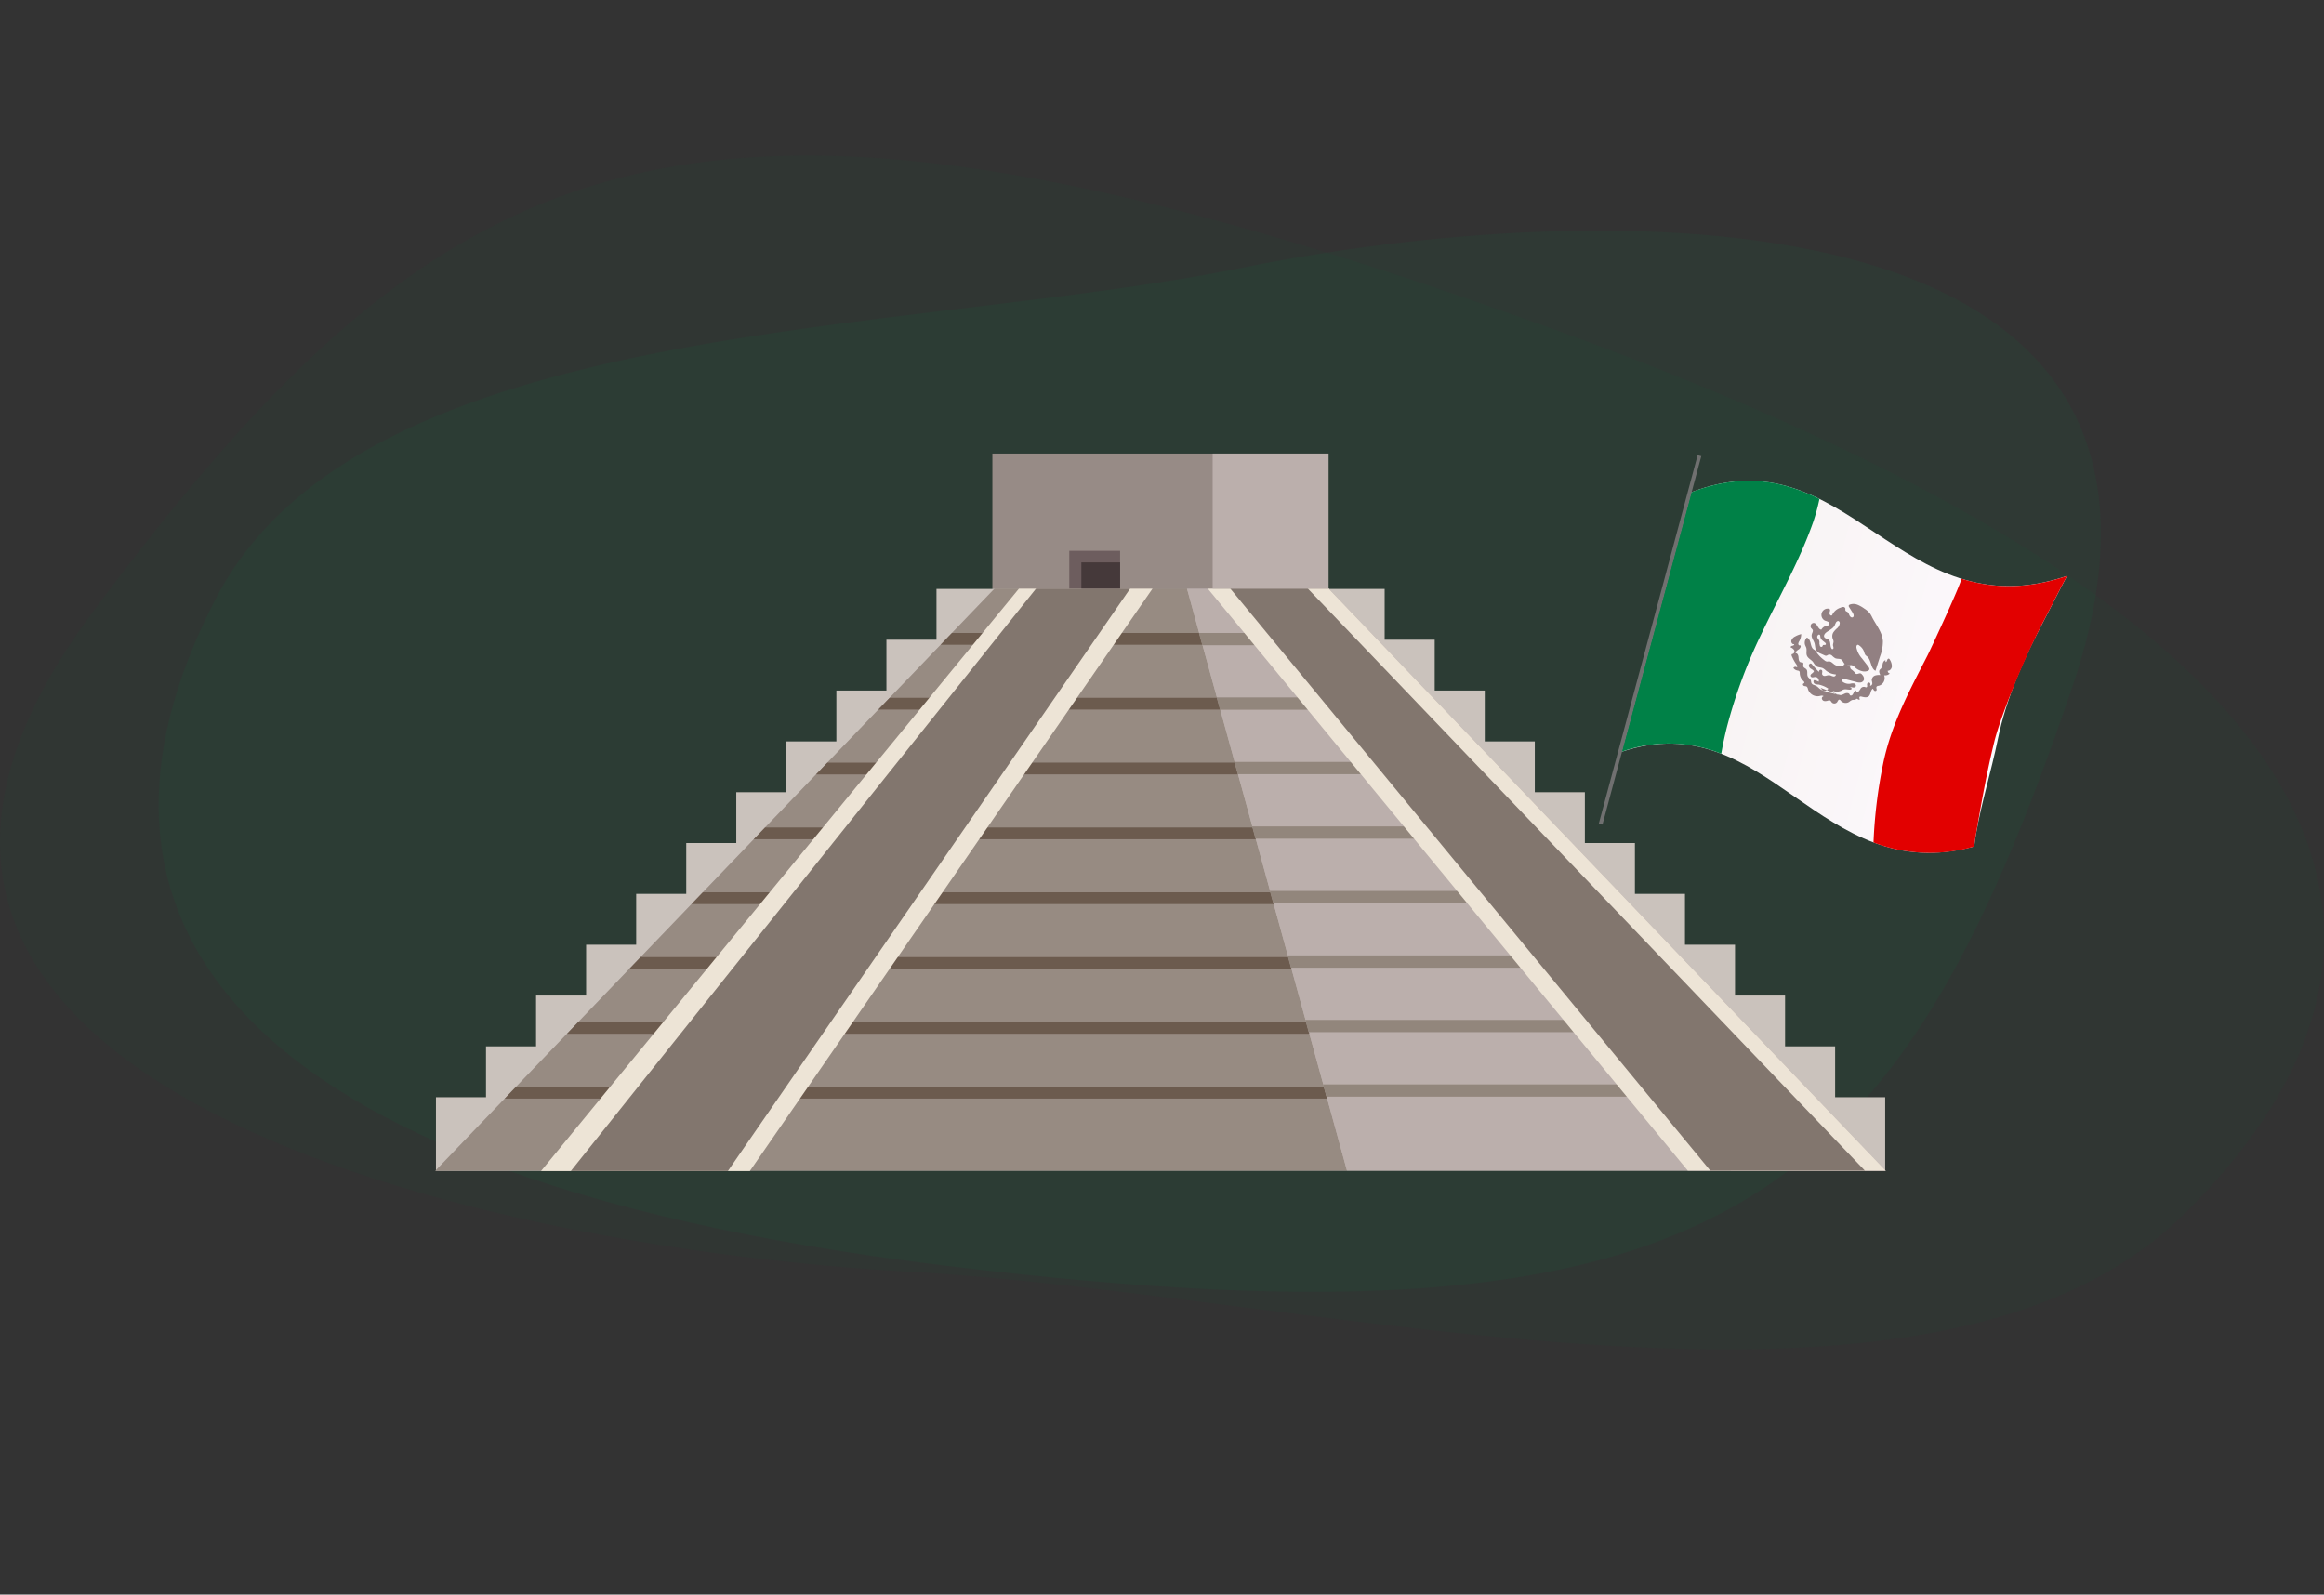 <svg xmlns="http://www.w3.org/2000/svg" xmlns:xlink="http://www.w3.org/1999/xlink" width="611.812" height="419.826" viewBox="0 0 611.812 419.826">
  <rect x="0" y="0" width="611.812" height="419.826" fill="#333333" stroke="none"/>
  <defs>
    <linearGradient id="linear-gradient" y1="0.5" x2="1" y2="0.5" gradientUnits="objectBoundingBox">
      <stop offset="0.07" stop-color="#f8f3f2"/>
      <stop offset="1" stop-color="#fcf9fe"/>
    </linearGradient>
  </defs>
  <g id="Raggruppa_3267" data-name="Raggruppa 3267" transform="translate(-657.111 -196.585)">
    <path id="Tracciato_1796" data-name="Tracciato 1796" d="M-3531.148-417.716c94.08-126.2,158.375-156.478,384.544-74.559s232.814,167.385,165.891,233.194-227.617,20.929-335.44,14.989S-3625.228-291.513-3531.148-417.716Z" transform="translate(4212.624 775.508)" fill="#00693a" opacity="0.064"/>
    <path id="Tracciato_3649" data-name="Tracciato 3649" d="M-3534.895-424.759c79.615-118.812,134.023-147.314,325.417-70.192s197.016,157.581,140.384,219.536-192.619,19.7-283.863,14.111S-3614.509-305.947-3534.895-424.759Z" transform="matrix(-0.966, 0.259, -0.259, -0.966, -2322.159, 883.016)" fill="#008147" opacity="0.083"/>
    <g id="Raggruppa_3276" data-name="Raggruppa 3276" transform="matrix(0.966, 0.259, -0.259, 0.966, 847.981, 186.777)">
      <g id="Raggruppa_3273" data-name="Raggruppa 3273" transform="translate(278.84 57.032)">
        <g id="Raggruppa_3271" data-name="Raggruppa 3271" transform="translate(2.886 3.68)">
          <g id="Raggruppa_3270" data-name="Raggruppa 3270">
            <path id="Tracciato_3684" data-name="Tracciato 3684" d="M376.29,134.81c-.758-8.469-.393-16.975-.9-25.456-.682-11.471,1.093-22.383,3.618-33.545.95-4.2,1.805-8.551,2.826-12.855-38.6,25.755-65.675-21.69-101.279,4.366v70.723c33.848-22.413,59.667,21.4,96.125.022C376.522,137.019,376.393,135.94,376.29,134.81Z" transform="translate(-280.557 -59.221)" fill="url(#linear-gradient)"/>
            <path id="Tracciato_3685" data-name="Tracciato 3685" d="M305.663,124.43a132.683,132.683,0,0,1,2.357-25.587c1.957-10.784,4.788-21.388,5.606-32.367a51.672,51.672,0,0,0,.017-6.228c-10.582-2.116-21.373-1.5-33.086,7.072v70.723a36.778,36.778,0,0,1,25.488-6.316Q305.712,128.086,305.663,124.43Z" transform="translate(-280.557 -59.221)" fill="#008147"/>
            <path id="Tracciato_3686" data-name="Tracciato 3686" d="M349.057,133.3c-.758-8.469-1.478-16.367-1.644-24.861-.131-6.66,1.839-22.978,4.364-34.14.95-4.2,1.805-8.551,2.826-12.855-9.506,6.343-18.312,8.239-26.72,7.894.555.024-2.987,20.231-3.337,21.857-2.2,10.254-4.552,20.117-3.887,30.687a127.609,127.609,0,0,0,2.913,20.517,41.321,41.321,0,0,0,25.875-5.848C349.289,135.5,349.16,134.426,349.057,133.3Z" transform="translate(-253.324 -57.709)" fill="#e20000"/>
          </g>
        </g>
        <line id="Linea_169" data-name="Linea 169" x1="0.009" y2="100.424" transform="translate(2.504 1.879)" fill="none" stroke="#707070" stroke-width="1"/>
      </g>
      <g id="Raggruppa_3275" data-name="Raggruppa 3275" transform="translate(317.315 86.03)">
        <g id="Raggruppa_3274" data-name="Raggruppa 3274">
          <path id="Tracciato_3690" data-name="Tracciato 3690" d="M310.772,88.77c.079-.02.156-.055.235-.082a.565.565,0,0,1,.074-.012l-.691-.076a.561.561,0,0,0,.225.171Z" transform="translate(-295.829 -64.531)" fill="#928082"/>
          <path id="Tracciato_3691" data-name="Tracciato 3691" d="M328.3,84.423c.556-.067.867-.8.751-1.387a3.315,3.315,0,0,0-.909-1.491c-.134-.151-.324-.316-.5-.23-.36.173-.1,1.062-.5,1.025-.047-.138-.094-.276-.143-.414-.377.166-.483.689-.464,1.128a2.557,2.557,0,0,1-.106,1.291,4.282,4.282,0,0,0-.22.37c-.192.464.163.965.493,1.33a3.293,3.293,0,0,0-1.306.482,1.3,1.3,0,0,0-.546,1.274c.077.328.314.592.393.918s-.153.778-.449.667a.5.5,0,0,0-.323-.677.479.479,0,0,0-.511.526c.034.291.3.62.1.822-.111.113-.286.076-.437.067a1.042,1.042,0,0,0-.98.622,5.3,5.3,0,0,1-.333.938c-.19.267-.7.266-.719-.071-.249.066-.383.355-.44.624a2.356,2.356,0,0,1-.217.787c-.143.229-.486.34-.652.129-.235-.444-.872-.336-1.262-.045s-.741.716-1.215.758a6.753,6.753,0,0,0-.82-.025l.778.084-1.088.01a.257.257,0,0,1-.123.018c-.013,0-.022-.013-.034-.017q-.951.01-1.9.017a10.061,10.061,0,0,1-1.405-.061h0a3.8,3.8,0,0,1-1.015-.257c-.3-.131-.59-.309-.9-.415l.98.106c-.087-.018-.177-.03-.264-.04l-.751-.076c-.057-.018-.114-.04-.175-.054-.456-.094-1,.007-1.32-.355-.18-.2-.234-.5-.4-.721-.254-.333-.713-.4-.993-.709-.429-.471-.325-1.353-.829-1.728-.329-.244-.849-.205-1.037-.585-.141-.286-.037-.733-.306-.881-.183-.1-.4.032-.6.04-.481.02-.733-.585-.893-1.071s-.543-1.057-.994-.879c-.21-.405.178-.851.482-1.18s.5-.988.1-1.17c-.155.21-.5.045-.578-.21a1.527,1.527,0,0,1,.084-.79,3.885,3.885,0,0,0,0-1.9,6.337,6.337,0,0,0-1.4,1.036,1.84,1.84,0,0,0-.669,1.271c.007.5.543.98.941.719.165.183-.1.447-.323.54s-.482.372-.308.545a1.8,1.8,0,0,1,1.025.42.729.729,0,0,1,0,1.041c-.1.066-.224.1-.281.205-.081.148.024.329.126.462a11.656,11.656,0,0,0,1.718,1.794c.215.18.462.454.343.718a.592.592,0,0,0-.851.4,1.642,1.642,0,0,0,1.131.377c.225-.013.481-.066.649.094a.9.9,0,0,1,.187.407,2.813,2.813,0,0,0,1.419,1.723c.2.1.457.276.37.493-.04.1-.148.153-.2.247-.124.232.163.489.412.5s.513-.092.74.017a1.186,1.186,0,0,1,.424.508,2.641,2.641,0,0,0,3.328,1.03c.372-.183.787-.464,1.153-.269a.577.577,0,0,0-.244.812.807.807,0,0,0,.805.356,2.192,2.192,0,0,0,.851-.36.839.839,0,0,1,.462-.17c.254.015.435.261.654.4a.925.925,0,0,0,1.323-.524c.091-.286.124-.691.4-.733.153-.024.289.094.417.187a1.685,1.685,0,0,0,2.207-.272,2.858,2.858,0,0,1,.62-.677c.365-.21.967-.207,1-.651l.835.121c.168-.19-.2-.454-.168-.711.027-.2.269-.264.459-.269.7-.017,1.553-.018,1.9-.672s-.042-1.674.516-2.133a1.179,1.179,0,0,0,.476.427.391.391,0,0,0,.518-.23c.074-.3-.282-.572-.234-.881.04-.256.321-.36.541-.466a2.094,2.094,0,0,0,.62-3.007,1.732,1.732,0,0,0,1.318-.856A.655.655,0,0,1,328.3,84.423Z" transform="translate(-301.728 -69.697)" fill="#928082"/>
          <path id="Tracciato_3692" data-name="Tracciato 3692" d="M308.579,88.741a.8.8,0,0,0,.353.165h0a.942.942,0,0,0,.928-.363l-1.863-.2a.77.77,0,0,1,.224.086A3.505,3.505,0,0,1,308.579,88.741Z" transform="translate(-297.457 -64.708)" fill="#928082"/>
          <path id="Tracciato_3693" data-name="Tracciato 3693" d="M314.855,98.331a2.164,2.164,0,0,0-.625-.464,2.779,2.779,0,0,0,2.212-.609c.126-.118.239-.252.373-.358.53-.414,1.266-.3,1.881-.536a.353.353,0,0,0,.2-.141.3.3,0,0,0-.158-.385.736.736,0,0,0-.439-.008,1.676,1.676,0,0,1,.842-.173c.287-.029.619-.168.677-.472.069-.355-.3-.654-.642-.646a2.693,2.693,0,0,0-.955.34,2.668,2.668,0,0,1-2.063.012c-.193-.079-.407-.232-.4-.456.015-.292.377-.38.649-.382l3.221-.03a2.739,2.739,0,0,0,1.172-.183,1.078,1.078,0,0,0,.646-.985,1.588,1.588,0,0,0-.8-1.078.961.961,0,0,0-.442-.219c-.44-.049-.812.518-1.242.408a5.2,5.2,0,0,0-1.315-.76.78.78,0,0,1-.472-.34.968.968,0,0,0-.1-.23.384.384,0,0,0-.215-.109l-.642-.171a1.538,1.538,0,0,0,.588-.106,2.592,2.592,0,0,1,.456-.185,1.7,1.7,0,0,1,1.057.331,4.24,4.24,0,0,0,2,.482,2.407,2.407,0,0,0,1.573-.516.651.651,0,0,0,.2-.272c.1-.311-.183-.6-.435-.8l-2.126-1.619a6.128,6.128,0,0,1-2.185-2.4c-.119-.294-.121-.753.172-.81a.444.444,0,0,1,.214.022,3.37,3.37,0,0,1,1.908,1.422,2.312,2.312,0,0,0,.486.634,2.9,2.9,0,0,0,.541.257c1.323.614,1.689,2.794,3.1,3.081q.091-1.979.183-3.959a11.172,11.172,0,0,0-.313-4.08c-.75-2.227-2.767-3.6-4.312-5.29a7.93,7.93,0,0,0-.857-.872,5.853,5.853,0,0,0-1.8-.872,8.34,8.34,0,0,0-1.985-.513,2.805,2.805,0,0,0-1.953.488.481.481,0,0,0-.207.281.542.542,0,0,0,.234.437l1.259,1.168c.3.282.63.75.383,1.089-.227.311-.706.141-.963-.143s-.456-.666-.805-.788c-.22-.077-.5-.055-.632-.262a2.568,2.568,0,0,1-.121-.437.553.553,0,0,0-.63-.3,1.633,1.633,0,0,0-.652.373,3.608,3.608,0,0,0-1.6,2.209.629.629,0,0,1-.1.355.335.335,0,0,1-.392.04.684.684,0,0,1-.363-.486c-.069-.35.077-.822-.212-1a.485.485,0,0,0-.267-.054,1.657,1.657,0,0,0-1.5,1.58,1.684,1.684,0,0,0,1.362,1.72,5.258,5.258,0,0,1,.832.066.608.608,0,0,1,.472.637c-.06.309-.4.427-.664.565a1.911,1.911,0,0,0-.948,1.251c-.841.257-1.394-1.215-2.268-1.185a.808.808,0,0,0-.718.6.887.887,0,0,0,.3.921,2.417,2.417,0,0,1,.479.323c.264.319.067.814.081,1.241.027.829.841,1.326,1.276,2.011.363.568.486,1.321.98,1.762a2.5,2.5,0,0,0,1.316.484l1.093.175a.87.87,0,0,0,.451-.005c.213-.081.345-.313.54-.439a1.032,1.032,0,0,1,.987.037,3.8,3.8,0,0,0,.95.409c.6.1,1.254-.3,1.8-.015a3.5,3.5,0,0,1,.62.555,1.672,1.672,0,0,0,.414.262.176.176,0,0,0-.087.03c-.081.074-.076.208-.109.318a.677.677,0,0,1-.365.36,2.628,2.628,0,0,1-2.12.126c-.5-.192-1.012-.545-1.531-.407-.185.049-.355.16-.545.19a1.353,1.353,0,0,1-.738-.175,9.071,9.071,0,0,1-2.513-1.474,2.205,2.205,0,0,0-.528-.414c-.138-.066-.289-.089-.43-.145-.555-.215-.866-.829-1.168-1.372s-.728-1.116-1.316-1.145a1.892,1.892,0,0,0,.012,1.943c.17.266.407.477.563.753.309.545.262,1.266.6,1.794.452.711,1.39.8,2.049,1.284a5.763,5.763,0,0,0,1.064.841c.6.249,1.273-.049,1.9.084a4.108,4.108,0,0,1,.874.363,4.515,4.515,0,0,0,2.8.326c.143.264-.106.6-.382.671a2.879,2.879,0,0,1-.847-.039,1.554,1.554,0,0,0-.681.116c-.264.111-.5.292-.775.38a.663.663,0,0,1-.775-.2c-.185-.287-.064-.736-.3-.982a.411.411,0,0,0-.563-.017.564.564,0,0,0-.128.6q-1.165-.676-2.274-1.457a.71.71,0,0,0-.308-.15c-.319-.039-.529.422-.4.741a1.149,1.149,0,0,0,.751.6,2.634,2.634,0,0,1,.888.385c.057.545-.767.957-.546,1.451a.541.541,0,0,0,.672.215c.245-.076.464-.239.713-.294a.988.988,0,0,1,1.1,1,3.46,3.46,0,0,0-1.266-.094c-.235.291.023.775.366.888a2.285,2.285,0,0,0,1.061-.062,7.22,7.22,0,0,1,2.859.41.361.361,0,0,0-.141.071A.875.875,0,0,0,312.8,98a.719.719,0,0,1-.079.118l2.157.235ZM309.3,86.648a.333.333,0,0,1-.143.079l-.528.187a.455.455,0,0,1-.155.528.388.388,0,0,1-.508-.091,1,1,0,0,1-.081-.136l-.247-.484a1.359,1.359,0,0,0-.461-.933,2.138,2.138,0,0,1-.449-.393.662.662,0,0,1,.14-.856.283.283,0,0,1,.4.086,2.212,2.212,0,0,1,.2.432,1.57,1.57,0,0,0,.7.686c.287.158.6.261.889.41a.584.584,0,0,1,.24.187A.258.258,0,0,1,309.3,86.648Zm1.871.629c-.7-.476-.661-1.767-1.422-2.116-.434-.2-1.025-.022-1.326-.41-.282-.363-.066-.918.212-1.283.6-.78,1.476-1.4,1.668-2.387a5.856,5.856,0,0,1,.15-.879c.1-.276.373-.521.639-.437a.616.616,0,0,1,.355.471,2.054,2.054,0,0,1-.343,1.452,5.443,5.443,0,0,0-.686,1.347,1.972,1.972,0,0,0,.247,1.52,3.122,3.122,0,0,1,.429.679c.118.35.012.758.151,1.1a3.045,3.045,0,0,1,.3.612C311.585,87.171,311.326,87.441,311.173,87.277Z" transform="translate(-300.314 -74.282)" fill="#928082"/>
        </g>
      </g>
    </g>
    <g id="Raggruppa_3269" data-name="Raggruppa 3269" transform="translate(656.192 235.729)">
      <path id="Tracciato_3651" data-name="Tracciato 3651" d="M387.979,250.867V231.655H374.8V218.273H361.625V204.889H348.448V191.507H335.271V178.124H322.093V164.742H308.916V151.359H295.739V137.976H282.562V124.593H269.385V111.21H256.207V97.827H241.523l-.1-.1H221.013l16,19.4v.042h.035L347.4,251h40.7Z" transform="translate(109.231 18.082)" fill="#cac2bc"/>
      <path id="Tracciato_3652" data-name="Tracciato 3652" d="M115.687,250.867V231.655h13.177V218.273h13.177V204.889h13.178V191.507H168.4V178.124h13.178V164.742H194.75V151.359h13.177V137.976H221.1V124.593h13.177V111.21h13.178V97.827h14.683l.1-.1h20.415l-16,19.4v.042h-.035L156.261,251h-40.7Z" transform="translate(0 18.082)" fill="#cac2bc"/>
      <path id="Tracciato_3653" data-name="Tracciato 3653" d="M262.758,97.728h87.9L497.336,251H115.561Z" transform="translate(0 18.083)" fill="#bbafac"/>
      <path id="Tracciato_3654" data-name="Tracciato 3654" d="M262.758,97.728H313.4L355.527,251H115.561Z" transform="translate(0 18.083)" fill="#978b82"/>
      <path id="Tracciato_3655" data-name="Tracciato 3655" d="M148.368,165.272h167.96l-.853-3.1H151.546C150.516,163.232,149.459,164.272,148.368,165.272Z" transform="translate(33.983 84.833)" fill="#6c5b4e"/>
      <path id="Tracciato_3656" data-name="Tracciato 3656" d="M150.648,156.887H313.967l-.853-3.1H152.666C152,154.822,151.34,155.865,150.648,156.887Z" transform="translate(36.345 76.147)" fill="#6c5b4e"/>
      <path id="Tracciato_3657" data-name="Tracciato 3657" d="M303.251,145.4H159.709q-1.389,1.542-2.755,3.1H304.615C304.114,147.482,303.65,146.449,303.251,145.4Z" transform="translate(42.877 67.462)" fill="#6c5b4e"/>
      <path id="Tracciato_3658" data-name="Tracciato 3658" d="M293,138.744c-.11-.576-.2-1.154-.3-1.73H167.076c-.853,1.04-1.7,2.085-2.581,3.1h128.7C293.127,139.661,293.084,139.2,293,138.744Z" transform="translate(50.688 58.777)" fill="#6c5b4e"/>
      <path id="Tracciato_3659" data-name="Tracciato 3659" d="M283.216,128.629H173.1q-1.075,1.557-2.168,3.1H283.7C283.544,130.7,283.375,129.663,283.216,128.629Z" transform="translate(57.36 50.091)" fill="#6c5b4e"/>
      <path id="Tracciato_3660" data-name="Tracciato 3660" d="M274.718,121.863c-.1-.542-.206-1.079-.309-1.618H178.769c-.7,1.03-1.407,2.068-2.109,3.1h98.317C274.885,122.854,274.812,122.357,274.718,121.863Z" transform="translate(63.289 41.406)" fill="#6c5b4e"/>
      <path id="Tracciato_3661" data-name="Tracciato 3661" d="M263.775,111.859H185.607c-.941,1.02-1.875,2.048-2.785,3.1h81.967C264.473,113.921,264.139,112.885,263.775,111.859Z" transform="translate(69.672 32.72)" fill="#6c5b4e"/>
      <path id="Tracciato_3662" data-name="Tracciato 3662" d="M246.253,103.474H194.9q-1.8,1.545-3.575,3.1h56.614Q247.055,105.022,246.253,103.474Z" transform="translate(78.48 24.035)" fill="#6c5b4e"/>
      <path id="Tracciato_3663" data-name="Tracciato 3663" d="M194.174,165.272c.666-1.042,1.352-2.072,2.038-3.1h-68.72l-2.98,3.1Z" transform="translate(9.272 84.833)" fill="#6c5b4e"/>
      <path id="Tracciato_3664" data-name="Tracciato 3664" d="M197.115,156.888c.633-1.022,1.24-2.06,1.838-3.1H135.545l-2.98,3.1Z" transform="translate(17.614 76.146)" fill="#6c5b4e"/>
      <path id="Tracciato_3665" data-name="Tracciato 3665" d="M197.194,148.5c.43-1.034.867-2.068,1.293-3.1H143.6l-2.98,3.1Z" transform="translate(25.955 67.462)" fill="#6c5b4e"/>
      <path id="Tracciato_3666" data-name="Tracciato 3666" d="M195.922,140.117q.647-1.551,1.3-3.1h-45.57l-2.982,3.1Z" transform="translate(34.296 58.777)" fill="#6c5b4e"/>
      <path id="Tracciato_3667" data-name="Tracciato 3667" d="M195,131.732c.456-1.03.916-2.06,1.344-3.1H159.7l-2.98,3.1Z" transform="translate(42.637 50.091)" fill="#6c5b4e"/>
      <path id="Tracciato_3668" data-name="Tracciato 3668" d="M193.245,123.347q.562-1.554,1.136-3.1H167.756l-2.98,3.1Z" transform="translate(50.979 41.406)" fill="#6c5b4e"/>
      <path id="Tracciato_3669" data-name="Tracciato 3669" d="M191.846,114.962c.181-.375.344-.755.531-1.128.33-.656.662-1.317.991-1.975H175.809l-2.98,3.1Z" transform="translate(59.32 32.72)" fill="#6c5b4e"/>
      <path id="Tracciato_3670" data-name="Tracciato 3670" d="M192.453,106.577c.413-.706.814-1.423,1.242-2.117.21-.342.456-.654.674-.985H183.861l-2.98,3.1Z" transform="translate(67.661 24.035)" fill="#6c5b4e"/>
      <g id="Raggruppa_3268" data-name="Raggruppa 3268" transform="translate(313.397 115.811)">
        <path id="Tracciato_3671" data-name="Tracciato 3671" d="M250,97.728H212.738L254.868,251H396.677Z" transform="translate(-212.738 -97.728)" fill="#bbafac"/>
      </g>
      <path id="Tracciato_3672" data-name="Tracciato 3672" d="M314.439,161.857H230.328l.89,3.235H318.5C317.112,164.064,315.748,163,314.439,161.857Z" transform="translate(118.88 84.51)" fill="#92867c"/>
      <path id="Tracciato_3673" data-name="Tracciato 3673" d="M303.517,154.148c-.177-.208-.348-.423-.527-.631H228.036l.888,3.233h76.686C304.938,155.87,304.249,155,303.517,154.148Z" transform="translate(116.506 75.871)" fill="#92867c"/>
      <path id="Tracciato_3674" data-name="Tracciato 3674" d="M291.873,145.176h-66.13l.89,3.235h67.722Q293.112,146.8,291.873,145.176Z" transform="translate(114.131 67.231)" fill="#92867c"/>
      <path id="Tracciato_3675" data-name="Tracciato 3675" d="M280.633,136.836H223.45l.89,3.235h59.049C282.483,138.98,281.561,137.907,280.633,136.836Z" transform="translate(111.755 58.592)" fill="#92867c"/>
      <path id="Tracciato_3676" data-name="Tracciato 3676" d="M267.585,128.495H221.158l.888,3.235h48.479Q269.047,130.118,267.585,128.495Z" transform="translate(109.381 49.952)" fill="#92867c"/>
      <path id="Tracciato_3677" data-name="Tracciato 3677" d="M256.056,120.155H218.865l.89,3.233h38.667C257.613,122.325,256.831,121.242,256.056,120.155Z" transform="translate(107.006 41.313)" fill="#92867c"/>
      <path id="Tracciato_3678" data-name="Tracciato 3678" d="M246.565,111.814H216.573l.888,3.235h31.6C248.244,113.962,247.416,112.879,246.565,111.814Z" transform="translate(104.632 32.674)" fill="#92867c"/>
      <path id="Tracciato_3679" data-name="Tracciato 3679" d="M215.169,106.708h21.065l-3.1-3.234H214.28Z" transform="translate(102.257 24.034)" fill="#92867c"/>
      <path id="Tracciato_3680" data-name="Tracciato 3680" d="M215.42,97.728h31.8L393.9,251H341.812Z" transform="translate(103.438 18.083)" fill="#ede4d6"/>
      <path id="Tracciato_3681" data-name="Tracciato 3681" d="M218.331,97.728h20.415L385.423,251h-40.7Z" transform="translate(106.453 18.083)" fill="#82766e"/>
      <path id="Tracciato_3682" data-name="Tracciato 3682" d="M255.048,97.728h35.161L184.18,251.1H129.209Z" transform="translate(14.137 18.083)" fill="#ede4d6"/>
      <path id="Tracciato_3683" data-name="Tracciato 3683" d="M255.552,97.728h24.773L174.412,251.1h-41.35Z" transform="translate(18.128 18.083)" fill="#82766e"/>
      <rect id="Rettangolo_2772" data-name="Rettangolo 2772" width="88.487" height="35.54" transform="translate(262.173 80.271)" fill="#978b86"/>
      <rect id="Rettangolo_2773" data-name="Rettangolo 2773" width="13.385" height="9.931" transform="translate(282.415 105.88)" fill="#6d5d5e"/>
      <rect id="Rettangolo_2774" data-name="Rettangolo 2774" width="10.204" height="6.876" transform="translate(285.596 108.935)" fill="#45393a"/>
      <rect id="Rettangolo_2775" data-name="Rettangolo 2775" width="30.502" height="35.54" transform="translate(320.158 80.271)" fill="#bbafac"/>
    </g>
  </g>
</svg>
